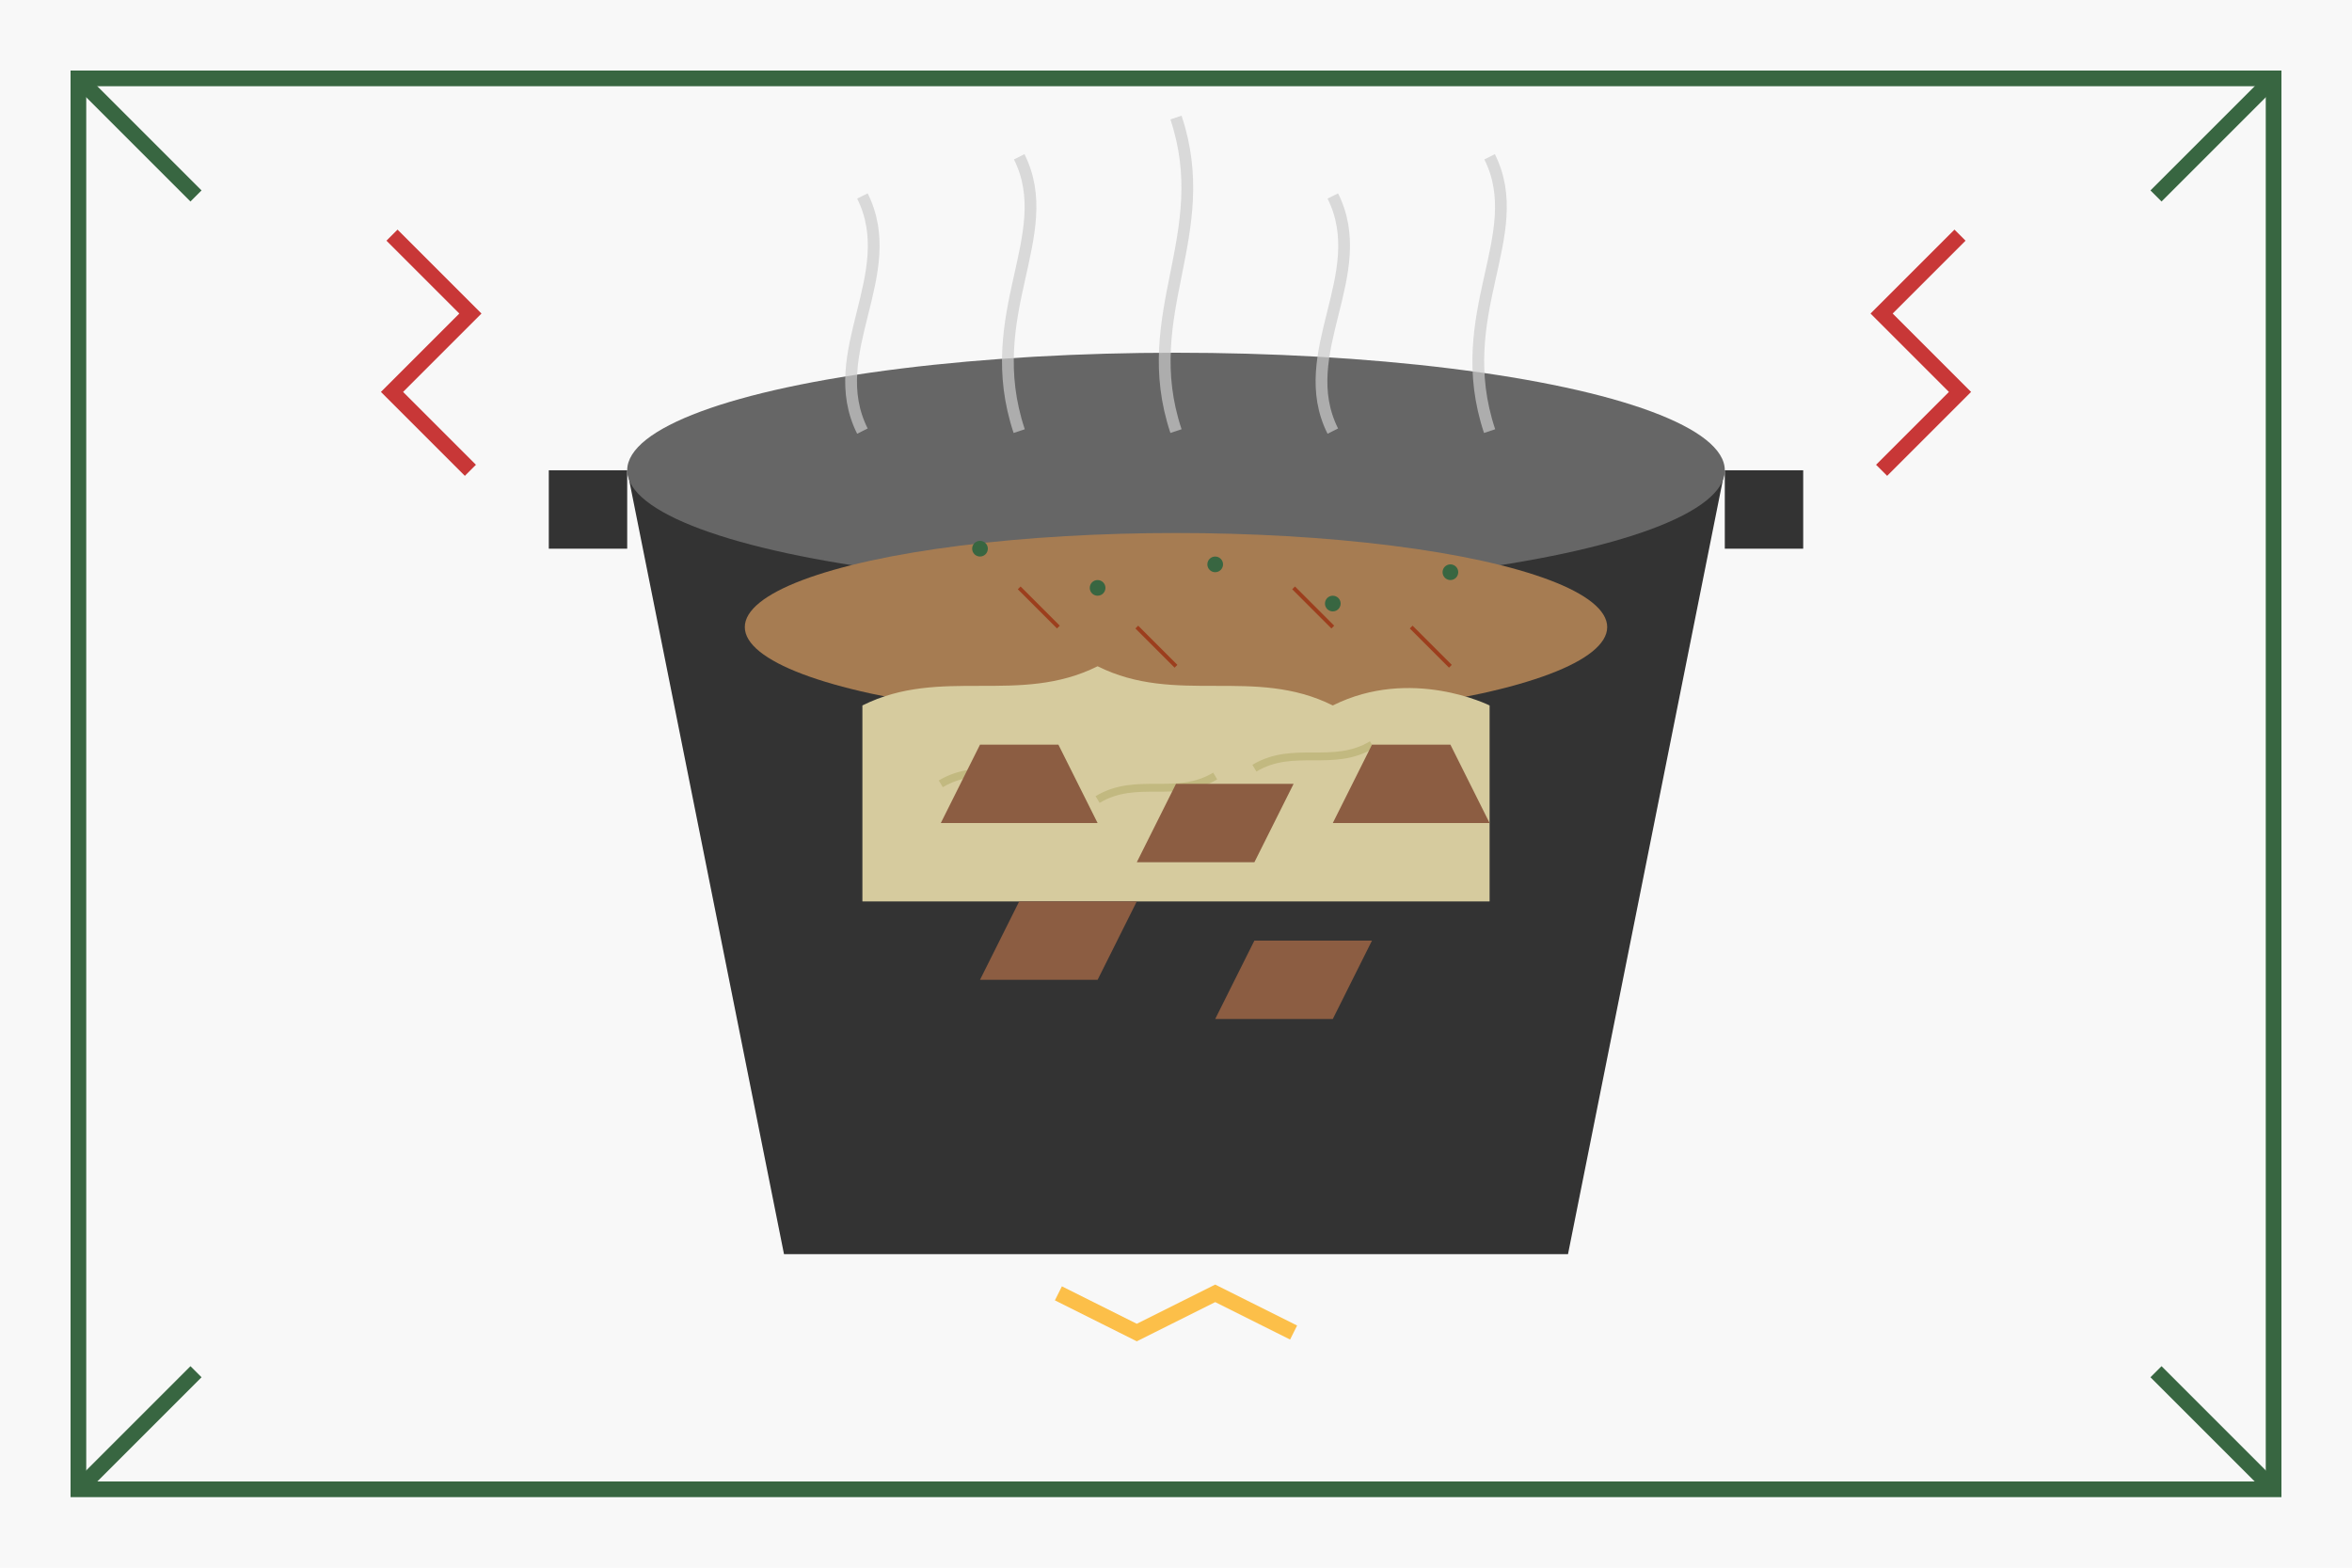 <svg xmlns="http://www.w3.org/2000/svg" viewBox="0 0 300 200" width="300" height="200">
  <!-- Background -->
  <rect width="300" height="200" fill="#f8f8f8"/>
  
  <!-- Decorative folk pattern border -->
  <g fill="none" stroke="#386641" stroke-width="2">
    <path d="M10 10 L290 10 L290 190 L10 190 Z"/>
    <path d="M10 10 L25 25 M290 10 L275 25"/>
    <path d="M10 190 L25 175 M290 190 L275 175"/>
  </g>
  
  <!-- Pot -->
  <path d="M80 60 L220 60 L200 160 L100 160 Z" fill="#333"/>
  <path d="M70 60 L80 60 L80 70 L70 70 Z" fill="#333"/>
  <path d="M220 60 L230 60 L230 70 L220 70 Z" fill="#333"/>
  <ellipse cx="150" cy="60" rx="70" ry="15" fill="#666"/>
  
  <!-- Bigos stew content -->
  <ellipse cx="150" cy="80" rx="55" ry="12" fill="#a67c52"/>
  
  <!-- Sauerkraut -->
  <g transform="translate(110, 90)">
    <path d="M0 0 C10 -5, 20 0, 30 -5 C40 0, 50 -5, 60 0 C70 -5, 80 0, 80 0 L80 25 L0 25 Z" fill="#d6cb9e"/>
    <path d="M10 10 C15 7, 20 10, 25 7" stroke="#c2b980" stroke-width="1" fill="none"/>
    <path d="M30 12 C35 9, 40 12, 45 9" stroke="#c2b980" stroke-width="1" fill="none"/>
    <path d="M50 8 C55 5, 60 8, 65 5" stroke="#c2b980" stroke-width="1" fill="none"/>
  </g>
  
  <!-- Meat pieces -->
  <g transform="translate(120, 95)">
    <path d="M5 0 L15 0 L20 10 L0 10 Z" fill="#8c5d42"/>
    <path d="M30 5 L45 5 L40 15 L25 15 Z" fill="#8c5d42"/>
    <path d="M55 0 L65 0 L70 10 L50 10 Z" fill="#8c5d42"/>
    <path d="M10 20 L25 20 L20 30 L5 30 Z" fill="#8c5d42"/>
    <path d="M40 25 L55 25 L50 35 L35 35 Z" fill="#8c5d42"/>
  </g>
  
  <!-- Steam -->
  <g fill="none" stroke="#ccc" stroke-width="1.5" opacity="0.7">
    <path d="M110 55 C105 45, 115 35, 110 25"/>
    <path d="M130 55 C125 40, 135 30, 130 20"/>
    <path d="M150 55 C145 40, 155 30, 150 15"/>
    <path d="M170 55 C165 45, 175 35, 170 25"/>
    <path d="M190 55 C185 40, 195 30, 190 20"/>
  </g>
  
  <!-- Spices and herbs floating on top -->
  <g transform="translate(120, 70)">
    <circle cx="5" cy="0" r="1" fill="#386641"/>
    <circle cx="20" cy="5" r="1" fill="#386641"/>
    <circle cx="35" cy="2" r="1" fill="#386641"/>
    <circle cx="50" cy="7" r="1" fill="#386641"/>
    <circle cx="65" cy="3" r="1" fill="#386641"/>
    
    <path d="M10 5 L15 10" stroke="#9c3e1d" stroke-width="0.5"/>
    <path d="M25 10 L30 15" stroke="#9c3e1d" stroke-width="0.5"/>
    <path d="M45 5 L50 10" stroke="#9c3e1d" stroke-width="0.5"/>
    <path d="M60 10 L65 15" stroke="#9c3e1d" stroke-width="0.5"/>
  </g>
  
  <!-- Polish folk decoration elements -->
  <g transform="translate(50, 30)">
    <path d="M0 0 L10 10 L0 20 L10 30" stroke="#c83737" stroke-width="2" fill="none"/>
  </g>
  
  <g transform="translate(240, 30)">
    <path d="M10 0 L0 10 L10 20 L0 30" stroke="#c83737" stroke-width="2" fill="none"/>
  </g>
  
  <g transform="translate(135, 165)">
    <path d="M0 0 L10 5 L20 0 L30 5" stroke="#fcbf49" stroke-width="2" fill="none"/>
  </g>
</svg>
